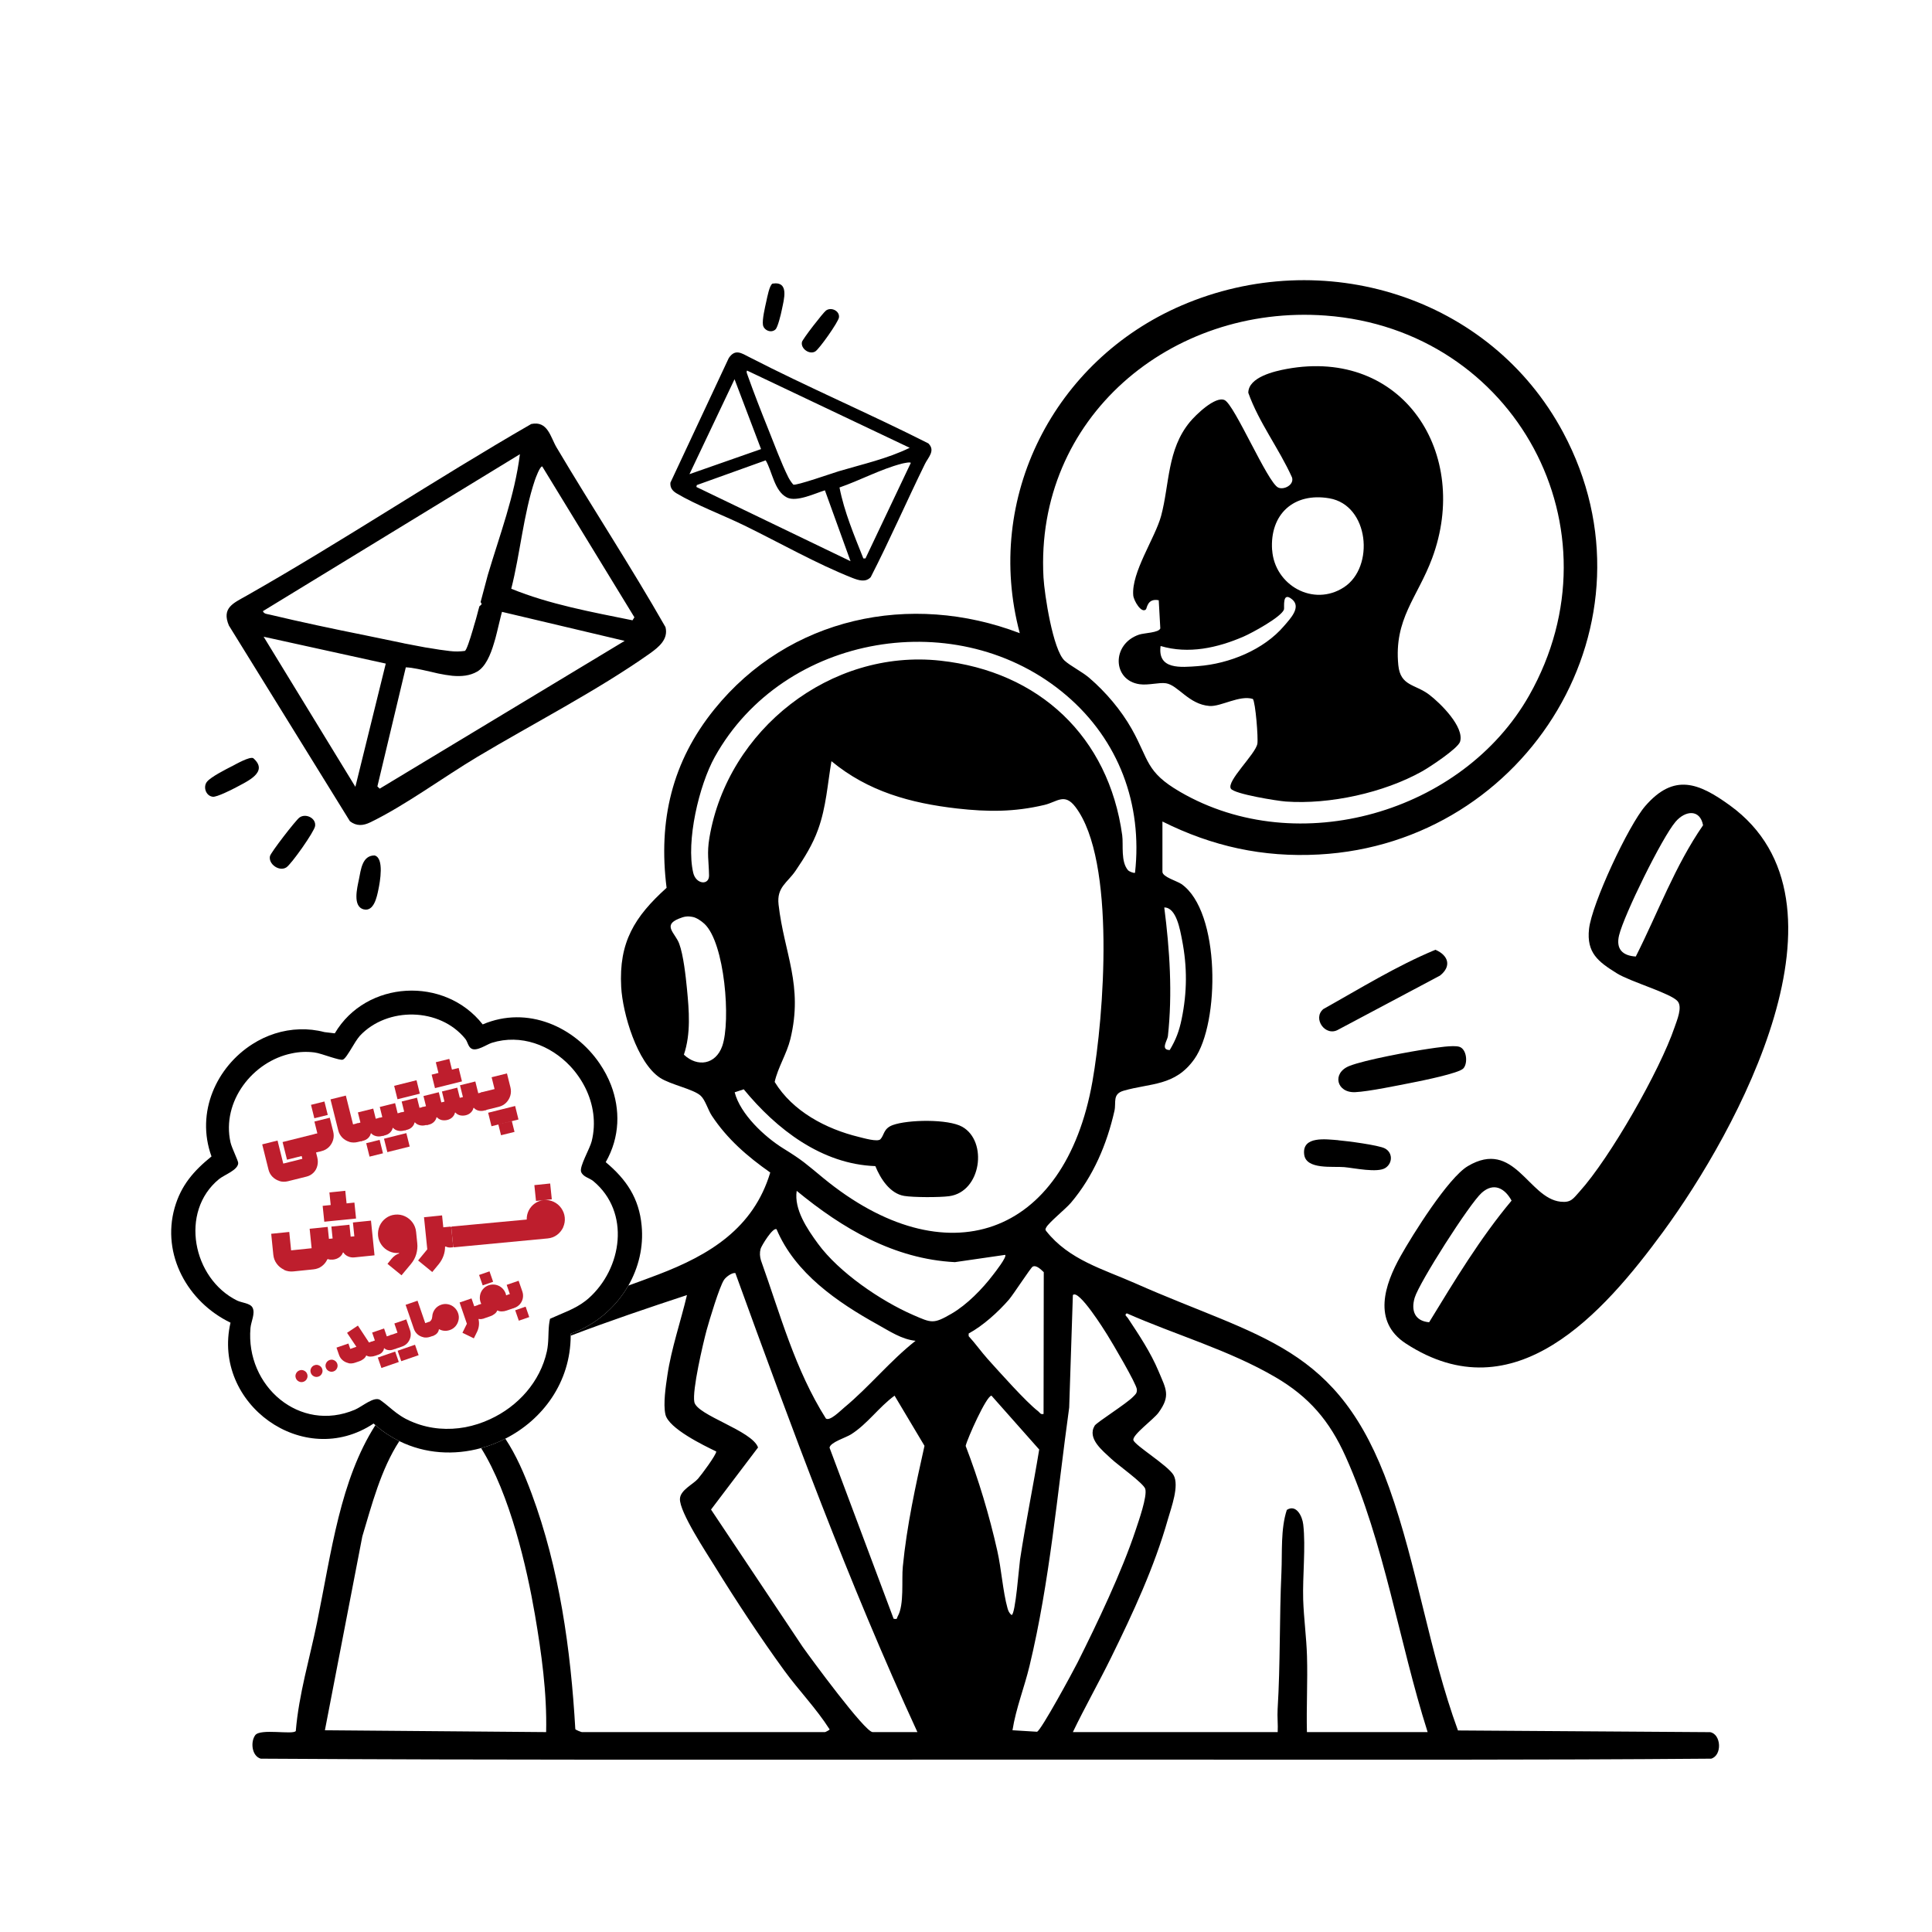 <?xml version="1.0" encoding="UTF-8"?>
<svg id="Layer_1" data-name="Layer 1" xmlns="http://www.w3.org/2000/svg" viewBox="0 0 283.46 283.46">
  <defs>
    <style>
      .cls-1 {
        fill: #be1e2d;
      }
    </style>
  </defs>
  <g>
    <path d="M38.26,258.03c33.66.21,67.37.14,101.05.14,11.53,0,23.11-.01,34.59,0,25.71,0,51.46.07,77.16-.14,1.64-.48,1.48-3.59-.15-3.89l-37-.25c-4.22-11.54-5.97-24.05-10.08-35.58-7.5-21-18.78-21.83-37.3-30.04-4.66-2.06-9.69-3.42-13.03-7.65-.18-.2-.11-.32,0-.53.38-.73,2.86-2.72,3.63-3.63,3.27-3.86,5.27-8.57,6.38-13.48.28-1.23-.34-2.46,1.34-2.95,3.98-1.15,7.54-.64,10.38-4.64,3.76-5.29,3.85-21.7-1.9-25.69-.64-.44-2.78-1.04-2.78-1.79v-7.38c7.31,3.65,14.74,5.29,22.96,4.84,30.71-1.66,50.64-34.2,35.85-61.89-10.71-20.06-35.3-27.59-56.03-18.65-18.64,8.04-29.02,28.18-23.71,48.07-16.05-6.13-33.89-2.33-44.79,11.14-6.24,7.7-8.27,16.36-7.03,26.22-4.7,4.24-7.02,7.97-6.66,14.55.21,3.87,2.33,11.12,5.71,13.33,1.55,1.01,4.91,1.65,5.96,2.63.67.62,1.07,2.09,1.63,2.93,2.27,3.43,5.21,5.97,8.57,8.33-2.46,8.18-8.89,12.09-16.44,14.97-1.43.55-2.9,1.08-4.38,1.62-1.85,3.22-4.85,5.8-8.46,7.07v.28c5.64-2.15,11.35-4.08,17.06-5.96-.91,3.85-2.29,7.84-2.87,11.75-.24,1.61-.64,4.23-.29,5.77.46,2.05,5.63,4.55,7.46,5.43,0,.5-2.21,3.47-2.69,4.01-.72.82-2.59,1.65-2.64,2.94-.08,1.93,3.89,7.91,5.11,9.89,3.09,5.01,6.73,10.54,10.19,15.29,2.15,2.95,4.7,5.56,6.66,8.64.03.08-.6.39-.67.4h-35.68c-.08,0-.93-.32-.96-.44-.67-11.68-2.33-23.58-6.42-34.58-1.1-2.95-2.25-5.61-3.85-8.03-1.13.58-2.32,1.05-3.55,1.38,4.24,6.77,6.72,17.59,7.89,24.41.97,5.68,1.78,11.48,1.65,17.26l-32.46-.27,5.49-28.44c1.37-4.56,2.73-9.85,5.43-13.98-1.23-.61-2.41-1.38-3.51-2.35-5.17,8.11-6.41,18.39-8.57,28.99-1.08,5.29-2.66,10.47-3.11,15.89-.42.59-5.19-.41-5.95.61-.72.98-.52,3.06.81,3.45ZM170.82,133.14c1.79,0,2.32,3.31,2.61,4.77.77,3.95.75,7.66-.06,11.6-.36,1.75-.83,3.02-1.75,4.55-1.4-.02-.34-1.41-.27-2.02.69-6.28.27-12.67-.53-18.9ZM113.94,180.36c2.72,6.45,8.92,10.7,14.85,13.99,1.75.97,3.5,2.16,5.54,2.37-3.76,2.96-6.78,6.74-10.46,9.79-.59.49-2.09,2.02-2.69,1.62-4.55-7.19-6.69-15.27-9.53-23.2-.17-.56-.21-1.12-.06-1.69.11-.43,1.82-3.25,2.35-2.88ZM101.67,134.54c.56.12,1.26.61,1.68,1,3,2.79,3.89,14.29,2.62,17.93-.96,2.73-3.64,3.15-5.63,1.27,1.04-3.1.76-6.46.45-9.66-.18-1.84-.52-4.96-1.14-6.63-.58-1.56-2.49-2.69-.04-3.67.77-.31,1.22-.41,2.06-.24ZM166.04,106.94c-1.56-2.76-3.81-5.41-6.21-7.47-1.07-.92-2.79-1.77-3.63-2.54-1.72-1.57-2.96-9.74-3.1-12.2-1.29-23.42,18.71-40.1,41.39-38.43,27.81,2.05,43.68,31.34,29.87,55.73-9.75,17.21-33.91,24.2-51.2,14.16-5.09-2.95-4.54-4.66-7.12-9.25ZM137.95,96.93c-16.08-1.75-31.18,10.12-33.86,25.95-.4,2.34-.09,3.47-.06,5.58.01,1.46-1.91,1.31-2.32-.4-1.08-4.62.85-12.85,3.16-17,10.1-18.17,35.85-22.48,51.59-9.03,7.68,6.56,11.19,15.96,10.07,26.01-.12.13-.87-.19-1-.33-1.13-1.25-.69-3.74-.88-5.16-1.99-14.45-12.19-24.05-26.7-25.62ZM120.79,172.84c-2.53-2.08-2.98-2.56-5.86-4.34-2.76-1.71-6.32-5.04-7.14-8.24l1.33-.44c4.8,5.85,11.43,10.99,19.31,11.27.74,1.82,2.13,4.02,4.22,4.37,1.36.23,5.24.23,6.62.04,4.71-.64,5.69-8.05,1.91-10.18-2.07-1.17-7.98-1.06-10.2-.25-1.38.51-1.22,1.46-1.81,2.08-.42.43-2.5-.18-3.16-.34-4.82-1.17-9.71-3.75-12.35-8.07.48-2.15,1.76-4.09,2.3-6.28,1.93-7.91-.91-12.56-1.73-19.75-.29-2.55,1.29-3.18,2.5-4.96,1.33-1.96,2.5-3.83,3.31-6.08,1.18-3.28,1.37-6.59,1.95-9.99,5.38,4.45,11.57,6.15,18.42,6.94,4.51.51,8.39.53,12.82-.52,1.87-.44,2.95-1.82,4.56.3,5.96,7.85,4.17,30.77,2.49,40.28-4.05,22.9-21.56,28.89-39.49,14.16ZM151.51,185.84c.55-.29,1.26.47,1.63.81l-.03,20.8c-.46.12-.53-.19-.8-.4-1.77-1.35-5.71-5.79-7.38-7.64-.97-1.08-1.82-2.3-2.81-3.37v-.39c2.09-1.13,4.33-3.15,5.9-4.96.65-.75,3.22-4.72,3.49-4.85ZM157.41,254.13c1.77-3.68,3.79-7.24,5.59-10.9,3.23-6.57,6.36-13.29,8.36-20.35.48-1.68,1.7-4.92.82-6.46-.81-1.41-5.69-4.36-5.89-5.13-.19-.76,2.97-3.04,3.68-4.02,1.84-2.52,1.09-3.49.01-6.09-1.16-2.77-2.87-5.33-4.52-7.82-.13-.2-.57-.43-.14-.67,7.22,3.19,14.94,5.36,21.78,9.35,4.97,2.9,7.98,6.43,10.33,11.67,5.72,12.73,7.81,27.14,12.03,40.42h-17.71c-.09-3.71.12-7.44.01-11.15-.08-2.72-.47-5.56-.56-8.29-.1-3.47.39-7.69.01-11.01-.14-1.26-1.04-3.02-2.41-2.15-.92,2.8-.66,6.18-.79,9.14-.31,6.67-.15,13.43-.56,20.09-.07,1.12.07,2.26.01,3.37h-30.05ZM148.55,253.86c.51-3.23,1.74-6.27,2.5-9.44,2.97-12.33,4.08-25.35,5.82-37.91l.54-16.5c.85-.93,4.69,5.26,5.04,5.82.7,1.11,4.31,7.23,4.35,8.02.03.57-.19.71-.53,1.06-.97,1.03-5.36,3.77-5.66,4.26-1.14,1.9,1.17,3.67,2.43,4.86.93.88,4.73,3.58,4.99,4.41.33,1.09-1,4.82-1.43,6.12-2.01,6.05-5.62,13.62-8.51,19.38-.62,1.23-5.37,10.01-5.94,10.14l-3.6-.22ZM141.68,212.14c.24-1.06,3.05-7.37,3.79-7.37l7,7.9c-.88,5.38-1.99,10.75-2.81,16.14-.14.92-.68,8.14-1.24,8.14-.34-.25-.49-.6-.6-1-.68-2.43-.9-5.79-1.5-8.43-1.17-5.21-2.73-10.4-4.64-15.38ZM133.97,192.93c-4.77-2.08-10.88-6.25-13.96-10.46-1.57-2.15-3.53-5.02-3.12-7.75,6.71,5.52,14.27,10,23.21,10.46l7.38-1.07c.28.3-1.46,2.52-1.77,2.92-1.58,2.08-3.84,4.4-6.1,5.71-2.67,1.55-2.92,1.37-5.64.19ZM135.64,212.13c-1.31,5.86-2.6,11.74-3.18,17.72-.2,1.98.23,5.58-.75,7.3-.17.3.02.46-.6.35l-9.4-25.09c.07-.79,2.4-1.48,3.15-1.96,2.42-1.53,4.07-3.99,6.39-5.68l4.39,7.36ZM117.75,241.6l-13.43-20.12,6.9-9.11c-.88-2.49-8.97-4.71-9.35-6.67-.33-1.71,1.26-8.51,1.8-10.53.4-1.45,1.87-6.35,2.55-7.38.28-.43,1.15-1.09,1.67-1.01,8.24,22.72,16.6,45.39,26.71,67.35h-6.57c-1.13,0-9.11-10.87-10.28-12.53Z"/>
    <path d="M237.22,142.8c-2.75-1.7-4.46-3.01-4.08-6.5.4-3.69,5.79-15.21,8.25-18.04,4.23-4.88,7.87-3.39,12.42-.09,19.53,14.14.99,47.84-9.79,62.54-8.76,11.94-21.79,26.83-37.77,16.4-4.93-3.22-3.1-8.65-.76-12.81,1.78-3.17,6.99-11.5,9.87-13.21,6.83-4.04,8.86,4.7,13.59,5.22,1.55.17,1.85-.43,2.78-1.46,4.49-4.96,11.8-17.78,13.96-24.13.34-1.01,1.19-2.94.45-3.82-.98-1.16-6.88-2.84-8.91-4.09ZM249.87,121.08c-.44-2.38-2.59-2.2-4.03-.52-1.99,2.32-7.56,13.66-8.29,16.66-.49,2.01.49,3,2.45,3.12,3.25-6.43,5.74-13.29,9.87-19.26ZM221.78,176.16c-.98-1.81-2.61-2.74-4.39-1.15s-9.16,13.15-9.83,15.39c-.57,1.92.04,3.42,2.12,3.6,3.74-6.12,7.48-12.33,12.09-17.84Z"/>
    <path d="M33.58,91.77l17.76,28.72c.97.75,1.95.67,3.01.15,5.1-2.47,10.74-6.64,15.68-9.59,8.11-4.85,17.67-9.76,25.34-15.19,1.31-.94,2.71-2.08,2.27-3.85-5.08-8.91-10.74-17.53-15.98-26.36-.89-1.49-1.28-3.96-3.72-3.44-14.07,8.11-27.67,17.19-41.78,25.2-1.92,1.09-3.67,1.76-2.58,4.36ZM92.8,91.01c-6-1.22-12.11-2.32-17.79-4.63,1.3-5.08,1.8-10.98,3.46-15.91.1-.3.77-2.13,1.09-2.03l13.52,22.13-.28.44ZM55.37,115.38l4.17-17.47c.54.02,1.12.11,1.72.23.24.04.48.09.73.15.44.09.89.2,1.34.3.27.07.54.13.81.19.06.01.12.02.18.04.69.14,1.37.26,2.04.33,1.32.12,2.58.01,3.66-.62,1.2-.7,1.95-2.42,2.48-4.24.07-.2.12-.41.18-.61.33-1.22.58-2.43.83-3.38.04-.16.08-.31.12-.45.01-.03.01-.06.02-.08l18,4.26-35.94,21.68-.34-.33ZM38.68,93.42l17.92,3.94-4.46,18.08-13.46-22.02ZM38.57,89.67l37.71-23.03c-.76,6.09-2.97,11.87-4.71,17.72-.15.52-.57,2.14-1.06,3.98.23.29.2.32-.17.61-.05.17-.09.35-.15.53-.05.21-.11.43-.17.65-.06.23-.12.45-.18.67-.04.11-.07.23-.1.34-.06.22-.12.43-.19.64-.05.18-.1.36-.15.53-.51,1.73-.96,3.07-1.19,3.19-.73.1-1.48.11-2.21.02-.99-.11-2.04-.27-3.12-.46-.16-.02-.31-.05-.47-.07-.17-.03-.35-.07-.53-.1-.17-.03-.35-.06-.53-.1-.26-.05-.53-.1-.79-.15-.17-.03-.34-.06-.51-.1-.07-.01-.15-.03-.22-.04-.18-.04-.35-.07-.53-.1-.04,0-.07-.02-.11-.03-1.54-.31-3.07-.64-4.5-.93-.4-.08-.78-.16-1.16-.24-4.64-.93-9.37-1.93-13.98-3.03-.37-.09-.81-.08-.98-.5Z"/>
    <path d="M136.22,65.07c1.06,1.05-.05,2.05-.51,2.99-2.7,5.51-5.16,11.16-7.96,16.62-.75.8-1.77.47-2.67.12-5.23-2.06-10.81-5.23-15.89-7.71-3.09-1.51-7.02-2.97-9.93-4.71-.6-.36-.96-.82-.9-1.56l8.56-18.28c.94-1.4,1.85-.74,3.02-.14,8.63,4.44,17.62,8.28,26.28,12.66ZM109.67,55.01c.95,2.67,2,5.36,3.06,7.99.88,2.19,1.89,4.93,2.92,7,.2.39.45.77.74,1.1.36.21,5.83-1.71,6.67-1.96,3.5-1.04,7.11-1.83,10.41-3.44l-23.86-11.33c-.15.22,0,.44.07.65ZM132.27,68.04c-3.02.78-6.13,2.46-9.1,3.48.7,3.59,2.15,7.01,3.5,10.41h.31s6.65-14.01,6.65-14.01c-.05-.19-1.18.07-1.37.12ZM101.15,69.57l10.51-3.68-3.89-10.25-6.62,13.94ZM102.18,71.45l22.61,10.89-3.76-10.4c-1.42.43-4.15,1.76-5.57,1.05-1.86-.93-2.16-3.85-3.12-5.45l-10.11,3.63-.06.28Z"/>
    <path d="M210.6,139.35c-5.69,2.36-11.04,5.68-16.43,8.69-1.66,1.37.3,4.16,2.21,3.01l14.89-7.91c1.74-1.37,1.24-2.98-.67-3.79Z"/>
    <path d="M214.1,153.58c-.89-.27-3.39.14-4.44.29-2.62.38-9.44,1.63-11.69,2.53-2.59,1.03-1.88,3.97.87,3.84,1.97-.09,6.38-1.01,8.52-1.43,1.31-.26,6.69-1.34,7.34-2.05.7-.77.5-2.85-.6-3.18Z"/>
    <path d="M196.36,167.29c-1.76-.13-5.37-.68-5.01,2.11.29,2.25,4.24,1.69,5.89,1.84,1.49.14,4.86.87,6.02.12,1.07-.69,1.11-2.23-.06-2.86-.9-.49-5.6-1.1-6.85-1.2Z"/>
    <path d="M39.61,125.61c-.26,1.15,1.34,2.31,2.39,1.66.73-.45,4.11-5.24,4.23-6.07.18-1.17-1.39-1.93-2.31-1.24-.54.4-4.19,5.11-4.31,5.65Z"/>
    <path d="M34,112.43c-.94.49-2.98,1.51-3.61,2.24s-.22,2.11.84,2.23c.57.06,2.71-1,3.37-1.36,1.68-.91,4.88-2.27,2.56-4.3-.52-.28-2.52.86-3.16,1.2Z"/>
    <path d="M117.66,50.19c-.21.95,1.1,1.9,1.96,1.37.6-.37,3.37-4.3,3.47-4.98.14-.96-1.14-1.58-1.9-1.02-.44.33-3.44,4.19-3.54,4.64Z"/>
    <path d="M112.43,44.23c-.19.85-.62,2.67-.49,3.45s1.21,1.25,1.84.65c.34-.32.8-2.23.92-2.84.31-1.54,1.15-4.26-1.35-3.88-.45.18-.79,2.04-.92,2.62Z"/>
    <path d="M53.37,133.42c1.49.37,1.93-1.86,2.14-2.87.24-1.13.89-4.69-.56-5.04-1.82,0-2,2.1-2.29,3.51-.26,1.26-.96,3.99.72,4.41Z"/>
    <path d="M166.27,87.37c-.31-3.38,3.22-8.45,4.09-11.69,1.24-4.64.87-9.71,4.21-13.76.85-1.03,3.73-3.85,5.1-3.22,1.46.67,6.3,12.09,7.86,12.83.84.4,2.39-.4,2.03-1.49-1.91-4.24-4.86-8.05-6.41-12.41.01-2.3,3.85-3.17,5.63-3.5,17.09-3.14,27.04,12.46,21.34,27.78-2.15,5.77-5.63,8.91-4.96,15.69.31,3.09,2.46,2.75,4.53,4.32,1.61,1.22,5.19,4.73,4.53,6.9-.3.99-4.49,3.75-5.57,4.35-5.63,3.15-13.57,4.89-20,4.43-1.24-.09-7.56-1.1-8.06-1.89-.68-1.09,3.63-5.07,3.89-6.59.14-.84-.27-6.04-.66-6.57-1.94-.61-4.69,1.15-6.36,1.03-3.05-.23-4.61-3.05-6.38-3.33-1.03-.16-2.55.32-3.87.14-4-.55-4.17-5.9-.08-7.28.75-.25,2.89-.27,3.11-.91l-.23-4.13c-1.68-.34-1.72,1.19-1.88,1.34-.67.64-1.79-1.29-1.86-2.05ZM186.65,80.69c.34,5.15,6.04,8.42,10.55,5.46s3.69-12.04-2.17-13.04c-5.21-.89-8.74,2.33-8.39,7.58ZM175.78,97.73c4.56-.34,9.64-2.39,12.62-5.9.89-1.04,2.55-2.73,1.19-3.88-1.53-1.29-1.11,1.21-1.21,1.48-.4,1.11-4.72,3.45-5.93,3.97-3.84,1.66-8.07,2.6-12.17,1.38-.47,3.52,2.98,3.13,5.5,2.95Z"/>
  </g>
  <path d="M33.82,194.06c-2.74,11.88,10.7,21.65,20.99,14.8.09.08.18.16.27.23,1.1.97,2.28,1.74,3.51,2.35,3.81,1.88,8.08,2.1,12,1.02,1.23-.33,2.42-.8,3.55-1.38,5.47-2.78,9.57-8.25,9.59-15.11v-.28c3.61-1.27,6.61-3.85,8.46-7.07,1.5-2.62,2.25-5.67,1.95-8.79-.37-4.02-2.23-6.78-5.27-9.32,2.12-3.71,2.13-7.74.79-11.28-.43-1.12-1-2.19-1.68-3.19h0c-3.64-5.35-10.55-8.56-17.16-5.74-5.58-7.11-17.11-6.49-21.7,1.31l-1.51-.18c-1.22-.32-2.44-.45-3.64-.41-2.49.07-4.88.86-6.93,2.17-5.23,3.32-8.37,9.97-6.01,16.48-2.63,2.13-4.47,4.25-5.41,7.54-1.94,6.86,1.91,13.82,8.2,16.85ZM32.13,173c.76-.63,2.79-1.32,2.82-2.35.01-.34-.94-2.21-1.13-3.04-1.34-5.99,3.25-11.9,9-13.06,1.07-.23,2.17-.28,3.29-.14.54.06,1.57.41,2.48.7.79.24,1.49.44,1.7.36.07-.02.15-.08.24-.16.45-.44,1.08-1.6,1.64-2.48.23-.35.45-.66.63-.86,4.02-4.29,11.73-4.17,15.47.45.35.43.4,1.14.9,1.43.77.45,2.22-.6,2.99-.85,4.27-1.33,8.61.35,11.51,3.43.88.94,1.63,2.02,2.21,3.18,1.18,2.38,1.61,5.13.93,7.84-.28,1.11-1.83,3.71-1.55,4.48.28.75,1.22.89,1.79,1.36,5.47,4.54,4.28,12.83-.75,17.25-.12.11-.25.21-.38.31-1.57,1.23-3.43,1.81-5.22,2.64-.29,1.27-.18,2.5-.31,3.78-.03.32-.08.66-.15.99-.99,4.51-4.27,8.09-8.31,9.95-1.17.55-2.41.95-3.67,1.19-2.5.46-5.1.28-7.52-.68-.42-.16-.83-.35-1.23-.56-1.01-.54-1.74-1.16-2.48-1.78-.4-.33-.79-.66-1.24-.97-.89-.61-2.66.97-3.72,1.42-8.11,3.44-16.06-3.47-15.32-11.99.07-.9.74-2.16.3-2.99-.34-.66-1.57-.7-2.25-1.03-6.53-3.21-8.5-13.04-2.67-17.82Z"/>
  <g>
    <path class="cls-1" d="M41.02,173.28c-.4-.12-.75-.33-1.04-.62s-.49-.66-.59-1.07l-.92-3.69,2.25-.56.84,3.38,2.8-.7-.1-.41-2.15.54-.65-2.59,4.84-1.21c.08-.02.12.01.14.09l.59,2.37c.02.08,0,.12-.09.14l-.57.14.18.72c.1.42.11.82.01,1.22-.09.39-.28.74-.56,1.02s-.62.48-1.03.58l-2.73.68c-.42.1-.83.1-1.23-.02Z"/>
    <path class="cls-1" d="M46.56,166.28l-.43-1.73,2.25-.56.51,2.04c.1.42.1.83-.02,1.23-.12.4-.33.75-.62,1.04-.3.29-.66.49-1.07.59l-.23.06c-.08.02-.12,0-.14-.09l-.59-2.37c-.02-.08,0-.12.09-.14l.26-.07ZM47.6,161.61l.49,1.97-1.97.49-.49-1.97,1.97-.49Z"/>
    <path class="cls-1" d="M51.26,167.53c-.4-.12-.75-.33-1.04-.62-.29-.3-.49-.65-.59-1.06l-1.14-4.55,2.25-.56,1.06,4.23.59-.15c.08-.02.12.01.14.09l.59,2.37c.02.08-.01.12-.09.14l-.57.14c-.41.1-.81.09-1.21-.02Z"/>
    <path class="cls-1" d="M52.9,167.33l-.59-2.37c-.02-.08,0-.12.09-.14l.48-.12-.37-1.49,2.25-.56.37,1.49.48-.12c.08-.02.12.01.14.09l.59,2.37c.02.08,0,.12-.09.14l-.23.06c-.3.08-.6.08-.89,0-.29-.08-.51-.21-.66-.4l-.07.02c-.05.24-.17.46-.37.66-.2.2-.46.34-.76.41l-.23.06c-.08.02-.12,0-.14-.09ZM55.7,167.24l.49,1.97-1.97.49-.49-1.97,1.97-.49Z"/>
    <path class="cls-1" d="M56.11,166.53l-.59-2.37c-.02-.08,0-.12.09-.14l.48-.12-.37-1.49,2.25-.56.37,1.49.48-.12c.08-.02.12.01.14.09l.59,2.37c.02.08,0,.12-.09.14l-.23.06c-.3.08-.6.08-.89,0-.29-.08-.51-.21-.66-.4l-.07.02c-.05.24-.17.46-.37.66-.2.2-.46.34-.76.41l-.23.06c-.08.02-.12,0-.14-.09ZM60.11,168.22l-3.28.82-.49-1.97,3.28-.82.49,1.97Z"/>
    <path class="cls-1" d="M59.32,165.73l-.59-2.37c-.02-.08,0-.12.09-.14l.48-.12-.37-1.49,2.25-.56.37,1.49.48-.12c.08-.02.12.01.14.09l.59,2.37c.02.08,0,.12-.09.14l-.23.06c-.3.08-.6.08-.89,0-.29-.08-.51-.21-.66-.4l-.07.02c-.05.24-.17.46-.37.66-.2.2-.46.34-.76.41l-.23.06c-.08.02-.12,0-.14-.09ZM61.6,160.46l-3.28.82-.49-1.97,3.28-.82.49,1.97Z"/>
    <path class="cls-1" d="M62.53,164.93l-.59-2.37c-.02-.08,0-.12.09-.14l.47-.12-.37-1.49,2.25-.56.37,1.49.46-.11-.37-1.49,2.25-.56.37,1.49.46-.11-.43-1.73,2.25-.56.43,1.73.47-.12c.08-.02.12,0,.14.09l.59,2.37c.02.08-.01.12-.09.14l-.24.06c-.3.08-.59.07-.87,0-.27-.08-.49-.21-.64-.4l-.07.02c-.05.24-.17.46-.37.66-.2.2-.46.34-.76.41s-.59.07-.87,0c-.27-.08-.49-.21-.64-.4l-.07.02c-.05.24-.17.46-.37.66-.2.2-.46.34-.76.41s-.59.07-.87,0c-.27-.08-.49-.22-.64-.4l-.07.02c-.05.24-.17.46-.37.66-.2.2-.46.34-.76.41l-.24.06c-.08.02-.12,0-.14-.09ZM67.29,156.68l.49,1.98-3.96.99-.49-1.98,1-.25-.39-1.57,1.98-.49.39,1.57.98-.24Z"/>
    <path class="cls-1" d="M72.56,159.78l-.43-1.73,2.25-.56.51,2.04c.1.42.1.83-.02,1.23-.12.4-.33.75-.62,1.04-.3.29-.66.49-1.07.59l-1.9.47c-.08.02-.12,0-.14-.09l-.59-2.37c-.02-.08,0-.12.09-.14l1.94-.48ZM71.62,163.26l3.96-.99.49,1.98-3.96.99-.49-1.98ZM75.49,166.07l-1.98.49-.39-1.57,1.98-.49.39,1.57Z"/>
    <path class="cls-1" d="M41.68,186.29c-.44-.2-.79-.49-1.08-.88s-.45-.82-.5-1.32l-.31-3.07,2.65-.27.27,2.7,3.01-.31-.29-2.86,2.65-.27.18,1.75.54-.05-.18-1.75,2.65-.27.18,1.75.54-.05-.21-2.03,2.65-.27.52,5.09-2.92.3c-.36.04-.68-.01-.98-.15-.3-.14-.52-.32-.66-.56h-.08c-.09.28-.27.51-.53.7-.26.19-.57.3-.93.34-.13.01-.27.01-.41,0-.14-.02-.25-.04-.33-.08l-.09.05c-.19.41-.46.74-.81,1-.35.26-.75.41-1.22.46l-2.93.3c-.49.05-.95-.02-1.39-.22ZM52,176.45l.24,2.33-4.66.47-.24-2.33,1.18-.12-.19-1.85,2.33-.24.19,1.85,1.15-.12Z"/>
    <path class="cls-1" d="M55.7,179.86c.21-.46.51-.84.91-1.13.4-.3.85-.47,1.36-.52s.99.03,1.44.24c.45.21.83.52,1.12.92.29.4.47.86.52,1.38l.17,1.66c.06.54,0,1.08-.15,1.6s-.41.99-.76,1.42l-1.4,1.68-2.06-1.68.6-.74c.15-.19.33-.35.52-.49s.39-.23.58-.29v-.08c-.51.05-.98-.03-1.44-.24-.45-.21-.83-.52-1.12-.92-.29-.4-.47-.85-.52-1.35s.03-.99.23-1.45Z"/>
    <path class="cls-1" d="M61.34,184.94l1.35-1.64-.48-4.71,2.65-.27.18,1.75,1.02-.1c.09,0,.14.03.15.12l.28,2.78c0,.09-.03.14-.12.15h-.12c-.31.04-.6,0-.87-.14l-.08.05c0,.46-.08.91-.24,1.34-.16.44-.39.84-.69,1.21l-.95,1.15-2.08-1.7Z"/>
    <path class="cls-1" d="M82.64,180.05c-.21.45-.51.83-.91,1.13-.4.3-.86.47-1.37.52l-13.72,1.3c-.09,0-.14-.03-.15-.12l-.28-2.78c0-.09.03-.14.12-.15l10.95-1.02c-.01-.48.09-.92.3-1.34.22-.42.52-.76.9-1.03.39-.27.82-.43,1.3-.48.51-.05.99.03,1.44.24.45.21.83.52,1.12.93.29.41.47.87.52,1.37s-.03.98-.23,1.43ZM80.72,173.64l.24,2.32-2.32.24-.24-2.32,2.32-.24Z"/>
    <path class="cls-1" d="M43.85,202.69c-.22-.11-.37-.28-.45-.51s-.07-.45.04-.67.28-.37.51-.45.45-.07.67.04.37.27.45.5.07.46-.04.68c-.11.22-.27.37-.5.45s-.46.07-.68-.04Z"/>
    <path class="cls-1" d="M46.05,201.93c-.22-.11-.37-.28-.45-.51s-.07-.45.04-.67.28-.37.51-.45.45-.07.67.04.37.27.45.5.07.46-.04.68c-.11.22-.27.37-.5.45s-.46.07-.68-.04Z"/>
    <path class="cls-1" d="M48.26,201.17c-.22-.11-.37-.28-.45-.51s-.07-.45.04-.67.28-.37.51-.45.45-.07.67.04.37.27.45.5.07.46-.04.68c-.11.22-.27.37-.5.45s-.46.07-.68-.04Z"/>
    <path class="cls-1" d="M51.13,199.99c-.33-.07-.61-.21-.86-.42-.25-.21-.43-.48-.54-.81l-.36-1.04,1.75-.6.27.79.9-.31-1.37-2.05,1.59-1.06,1.63,2.48.29-.1c.06-.02.1,0,.12.06l.63,1.84c.02.06,0,.1-.06.12l-.12.04c-.22.08-.45.11-.67.11s-.41-.06-.56-.16l-.05.02c-.07.17-.19.34-.39.49-.19.15-.41.27-.66.35l-.59.2c-.32.11-.64.13-.97.07Z"/>
    <path class="cls-1" d="M55.02,198.82l-.63-1.84c-.02-.06,0-.1.06-.12l.55-.19-.4-1.16,1.75-.6.4,1.16.59-.2c.06-.02.1,0,.12.06l.63,1.84c.02.06,0,.1-.06.12l-.38.13c-.24.08-.47.1-.71.06-.24-.04-.42-.13-.55-.27l-.05.02c-.02.19-.1.37-.25.55-.15.17-.34.3-.58.38l-.37.13c-.06.02-.1,0-.12-.06ZM55.43,199.18l2.55-.88.53,1.53-2.55.88-.53-1.53Z"/>
    <path class="cls-1" d="M57.91,197.83l-.63-1.84c-.02-.06,0-.1.06-.12l.98-.34-.46-1.35,1.75-.6.55,1.58c.11.32.13.65.07.98-.07.33-.21.62-.42.87s-.49.44-.81.55l-.96.33c-.06.02-.1,0-.12-.06ZM58.34,198.18l2.55-.88.53,1.53-2.55.88-.53-1.53Z"/>
    <path class="cls-1" d="M62.14,196.2c-.33-.07-.62-.21-.87-.42-.25-.22-.43-.48-.54-.8l-1.22-3.54,1.75-.6,1.13,3.29.46-.16c.06-.02.1,0,.12.06l.63,1.84c.02.06,0,.1-.06.12l-.44.15c-.32.11-.64.13-.97.07Z"/>
    <path class="cls-1" d="M65.2,195.25c-.26-.02-.51-.09-.75-.22l-.06.02c-.02.19-.1.37-.25.55-.15.17-.34.3-.58.38h0c-.06.02-.1,0-.12-.05l-.63-1.84c-.02-.06,0-.1.06-.12h.04c.15-.06.27-.16.36-.3.09-.14.14-.31.15-.51.02-.39.15-.74.38-1.06.23-.31.54-.54.92-.67h0c.34-.12.68-.14,1.02-.07.34.07.64.22.9.45s.45.51.57.85.14.67.07,1-.21.64-.44.91c-.23.27-.51.46-.84.57h0c-.26.09-.52.13-.79.11Z"/>
    <path class="cls-1" d="M67.85,195.54l.65-1.32-1.07-3.12,1.75-.6.4,1.16.67-.23c.06-.02.1,0,.12.06l.63,1.84c.02.06,0,.1-.06.12l-.08.03c-.21.07-.41.08-.61.03l-.04.04c.07.31.09.63.05.95-.04.32-.13.63-.28.93l-.46.93-1.68-.82Z"/>
    <path class="cls-1" d="M70.83,193.38l-.63-1.84c-.02-.06,0-.1.06-.12l.35-.12c-.05-.1-.08-.18-.1-.23-.12-.34-.14-.68-.08-1.02.06-.34.21-.65.43-.91.23-.27.51-.46.84-.57s.68-.14,1.02-.07c.34.07.64.22.91.45.26.23.45.51.57.85.02.05.04.14.06.25l.34-.12c.06-.02.1,0,.12.06l.63,1.84c.02.06,0,.1-.06.12l-.95.33c-.25.09-.49.13-.74.13-.24,0-.45-.05-.6-.14l-.05.02c-.07.17-.19.34-.39.49-.19.15-.41.27-.66.35l-.95.33c-.06.02-.1,0-.12-.06ZM71.82,186.53l.53,1.53-1.53.53-.53-1.53,1.53-.53Z"/>
    <path class="cls-1" d="M74.8,189.86l-.46-1.35,1.75-.6.55,1.58c.11.32.13.65.07.98-.07.33-.21.62-.42.87-.22.25-.49.44-.81.55l-.18.06c-.06.02-.1,0-.12-.06l-.63-1.84c-.02-.06,0-.1.06-.12l.2-.07ZM77.12,191.71l.53,1.53-1.53.53-.53-1.53,1.53-.53Z"/>
  </g>
</svg>